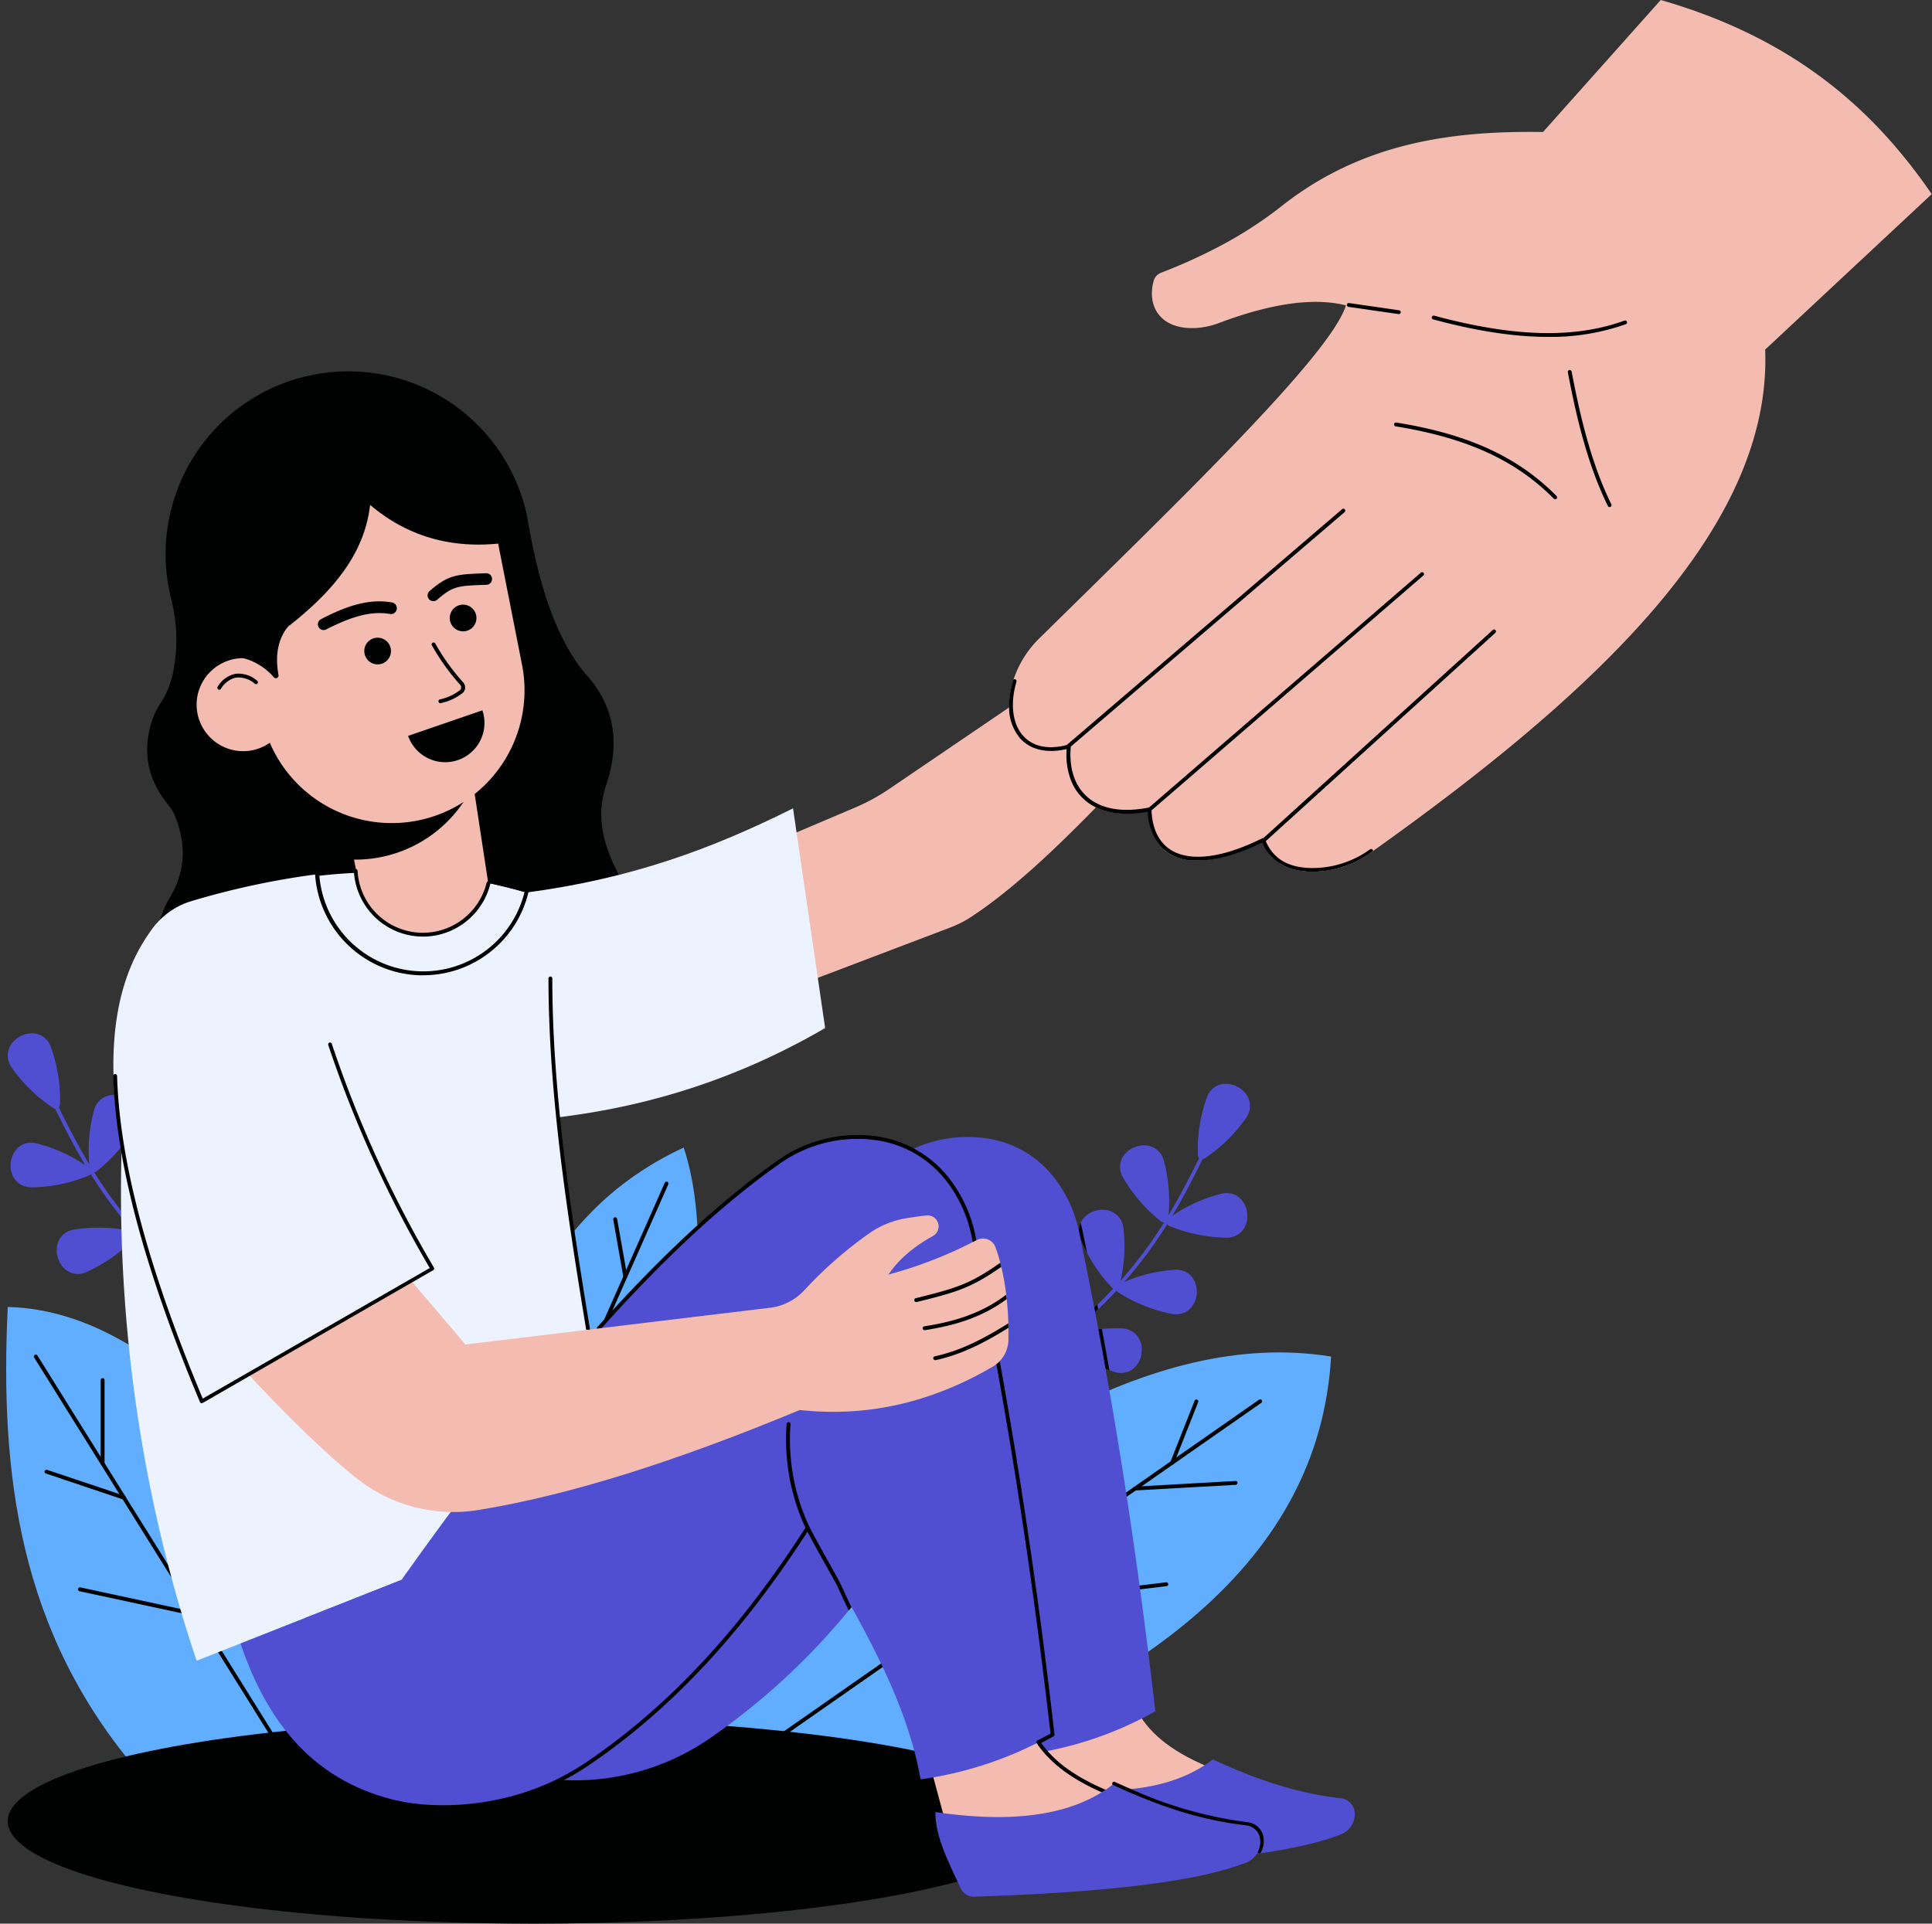 <?xml version="1.0" encoding="UTF-8"?>
<!DOCTYPE svg PUBLIC '-//W3C//DTD SVG 1.0//EN'
          'http://www.w3.org/TR/2001/REC-SVG-20010904/DTD/svg10.dtd'>
<svg height="500.0" preserveAspectRatio="xMidYMid meet" version="1.0" viewBox="-1.6 0.0 502.1 500.0" width="502.1" xmlns="http://www.w3.org/2000/svg" xmlns:xlink="http://www.w3.org/1999/xlink" zoomAndPan="magnify"
><rect x="-1.6" y="0.0" width="502.1" height="500.0" fill="#333333" stroke="none"/><g data-name="Layer 2"
  ><g data-name="Mental Health Illustration"
    ><g
      ><g id="change1_1"
        ><path d="M125.43 389.99L56.46 418.03 64.54 433.95 123.41 417.27 125.43 389.99z" fill="#514fd1"
        /></g
        ><g id="change1_2"
        ><path d="M322.21,290.62a39.85,39.85,0,0,1-10.78,10.49,1.11,1.11,0,0,1-1.72-.88A40.14,40.14,0,0,1,312,285.36a5.76,5.76,0,0,1,.8-1.56c3.62-4.85,12.05-.51,10.19,5.26A5.79,5.79,0,0,1,322.21,290.62Z" fill="#514fd1"
        /></g
        ><g id="change1_3"
        ><path d="M317,321.7a40.18,40.18,0,0,1-14.73-3.07,1.11,1.11,0,0,1-.22-1.92,40,40,0,0,1,13.62-6.39,5.75,5.75,0,0,1,1.75-.21c6,.29,7.15,9.71,1.33,11.39A6,6,0,0,1,317,321.7Z" fill="#514fd1"
        /></g
        ><g id="change1_4"
        ><path d="M300.89,301.77a40.24,40.24,0,0,1,1.09,15,1.11,1.11,0,0,1-1.79.74,40.1,40.1,0,0,1-9.88-11.34,5.75,5.75,0,0,1-.68-1.62c-1.38-5.9,7.37-9.54,10.59-4.41A5.9,5.9,0,0,1,300.89,301.77Z" fill="#514fd1"
        /></g
        ><g id="change1_5"
        ><path d="M289.65,332.74h0c-.07.32-.15.64-.23,1s-.08.34-.12.51a1.1,1.1,0,0,1-.89.82h0a1.08,1.08,0,0,1-.72-.14,1.1,1.1,0,0,1-.25-.19,40.25,40.25,0,0,1-6.52-9.06c-.6-1.16-1.16-2.35-1.66-3.57a4.52,4.52,0,0,1-.21-.62,4.43,4.43,0,0,1-.23-1.08v0a5,5,0,0,1,.42-2.54c1.78-4,8.61-5,10.68-.3a5.92,5.92,0,0,1,.44,1.7A39.63,39.63,0,0,1,289.65,332.74Z" fill="#514fd1"
        /></g
        ><g id="change1_6"
        ><path d="M302.84,341.49a39.93,39.93,0,0,1-13.95-5.66,1.11,1.11,0,0,1,.13-1.93,40.2,40.2,0,0,1,14.54-3.85,5.78,5.78,0,0,1,1.76.11c5.89,1.37,5.3,10.83-.73,11.44A6.05,6.05,0,0,1,302.84,341.49Z" fill="#514fd1"
        /></g
        ><g id="change1_7"
        ><path d="M289.69,356.87a6.34,6.34,0,0,1-1.73-.3c-.42-.13-.83-.27-1.24-.42a10.9,10.9,0,0,1-1.09-.39,39.42,39.42,0,0,1-11-6.26,1.1,1.1,0,0,1-.41-.79,1.12,1.12,0,0,1,.74-1.11c.34-.12.68-.24,1-.34a39.07,39.07,0,0,1,7.75-1.72c.33-.05.66-.08,1-.11a41,41,0,0,1,5.09-.16,5.91,5.91,0,0,1,1.73.28C297.32,347.53,295.75,356.88,289.69,356.87Z" fill="#514fd1"
        /></g
        ><g id="change1_8"
        ><path d="M1.48,277.54A40,40,0,0,0,12.26,288a1.11,1.11,0,0,0,1.72-.89,39.94,39.94,0,0,0-2.32-14.87,5.76,5.76,0,0,0-.8-1.56c-3.62-4.85-12-.5-10.19,5.26A5.79,5.79,0,0,0,1.48,277.54Z" fill="#514fd1"
        /></g
        ><g id="change1_9"
        ><path d="M6.73,308.62a39.78,39.78,0,0,0,14.73-3.07,1.11,1.11,0,0,0,.22-1.92,40.15,40.15,0,0,0-13.62-6.39A5.73,5.73,0,0,0,6.32,297c-6.05.29-7.16,9.71-1.34,11.39A5.74,5.74,0,0,0,6.73,308.62Z" fill="#514fd1"
        /></g
        ><g id="change1_10"
        ><path d="M22.81,288.69a40,40,0,0,0-1.1,15,1.11,1.11,0,0,0,1.79.74,39.81,39.81,0,0,0,9.88-11.34,5.75,5.75,0,0,0,.68-1.62c1.38-5.9-7.37-9.54-10.58-4.41A5.72,5.72,0,0,0,22.81,288.69Z" fill="#514fd1"
        /></g
        ><g id="change1_11"
        ><path d="M21,330.56a39.81,39.81,0,0,0,12.3-8.66,1.11,1.11,0,0,0-.55-1.85,40,40,0,0,0-15-.46,5.88,5.88,0,0,0-1.69.5c-5.43,2.66-2.71,11.75,3.3,11A5.62,5.62,0,0,0,21,330.56Z" fill="#514fd1"
        /></g
        ><g id="change2_1"
        ><path d="M35,461.23C3.11,424.51-1.63,382.74.41,339.71c21.42.55,39.93,13.45,57.44,30.57l36.21,91Z" fill="#61adff"
        /></g
        ><g id="change2_2"
        ><path d="M227.24,462.77c68.29-23.45,114.05-57.12,117.09-110.17C297.26,345,247.57,378.81,197.23,423L166.4,463.88Z" fill="#61adff"
        /></g
        ><g id="change3_1"
        ><path d="M73.13,457.94a.49.49,0,0,1-.42-.23L7.28,352.86a.49.49,0,0,1,.16-.69.51.51,0,0,1,.69.16L73.56,457.18a.5.5,0,0,1-.16.68A.45.45,0,0,1,73.13,457.94Z" fill="#000202"
        /></g
        ><g id="change3_2"
        ><path d="M30.58,389.76a.39.39,0,0,1-.15,0L10.32,383a.49.49,0,0,1-.31-.63.5.5,0,0,1,.63-.32l20.1,6.73a.49.49,0,0,1,.32.63A.5.5,0,0,1,30.58,389.76Z" fill="#000202"
        /></g
        ><g id="change3_3"
        ><path d="M25.07,380.93a.5.5,0,0,1-.5-.5V358.72a.5.5,0,0,1,1,0v21.71A.5.5,0,0,1,25.07,380.93Z" fill="#000202"
        /></g
        ><g id="change3_4"
        ><path d="M49.54,420.14h-.1l-30.35-6.54a.5.5,0,1,1,.21-1l30.35,6.54a.49.49,0,0,1,.38.59A.49.49,0,0,1,49.54,420.14Z" fill="#000202"
        /></g
        ><g id="change3_5"
        ><path d="M197.23,454.53a.49.49,0,0,1-.41-.21.5.5,0,0,1,.13-.7l128.66-89.81a.5.5,0,1,1,.58.82L197.52,454.44A.52.52,0,0,1,197.23,454.53Z" fill="#000202"
        /></g
        ><g id="change3_6"
        ><path d="M293.39,387.41a.5.5,0,0,1-.5-.47.51.51,0,0,1,.47-.53l26.12-1.47a.48.48,0,0,1,.53.47.5.5,0,0,1-.47.53l-26.12,1.47Z" fill="#000202"
        /></g
        ><g id="change3_7"
        ><path d="M303,380.73a.57.57,0,0,1-.18,0,.5.5,0,0,1-.28-.65l6.32-16a.5.5,0,0,1,.64-.29.51.51,0,0,1,.29.65l-6.32,16A.51.51,0,0,1,303,380.73Z" fill="#000202"
        /></g
        ><g id="change3_8"
        ><path d="M248.6,418.68a.5.5,0,0,1-.06-1l52.91-6.4a.51.51,0,0,1,.56.44.5.5,0,0,1-.44.55l-52.91,6.4Z" fill="#000202"
        /></g
        ><g id="change3_9"
        ><ellipse cx="136.96" cy="473.37" fill="#000202" rx="136.55" ry="26.63"
        /></g
        ><g id="change1_12"
        ><path d="M311.69,299.77l-.75,1.52c-2.5,5.07-5,9.92-7.84,14.67-.44.75-.9,1.5-1.37,2.24h0a112.54,112.54,0,0,1-11.14,15h0q-1,1.13-2,2.25c-1.48,1.6-3.06,3.2-4.74,4.82l-.87.84q-3.19,3-6.91,6.15c-.58.48-1.16,1-1.76,1.45l-.6.49a.51.51,0,0,1-.31.11.48.48,0,0,1-.39-.19.49.49,0,0,1,.07-.7c3.58-2.89,6.78-5.71,9.68-8.49l.86-.83q2.18-2.12,4.11-4.2c.68-.72,1.32-1.43,2-2.15h0a112.85,112.85,0,0,0,11.19-15c.42-.68.84-1.36,1.25-2.05,2.88-4.79,5.4-9.67,7.92-14.78l.78-1.6a.5.5,0,0,1,.9.44Z" fill="#514fd1"
        /></g
        ><g id="change1_13"
        ><path d="M50.35,336.23a.5.5,0,0,1-.32-.11C28.77,319,20.55,304.19,12,286.69a.51.51,0,0,1,.23-.67.5.5,0,0,1,.67.23c8.49,17.39,16.66,32.05,37.76,49.09a.5.5,0,0,1-.31.89Z" fill="#514fd1"
        /></g
        ><path d="M33.35,306.14a40,40,0,0,0,1,15,1.11,1.11,0,0,0,1.87.48A39.86,39.86,0,0,0,44.44,309a5.85,5.85,0,0,0,.45-1.7c.53-6-8.65-8.4-11.11-2.87A5.89,5.89,0,0,0,33.35,306.14Z" fill="none"
        /><g id="change2_3"
        ><path d="M138,333.71c10.79-18.43,23.89-28.85,38.08-35.43,3,9,3.9,19.47,3.79,30.69L149,365.36Z" fill="#61adff"
        /></g
        ><g id="change3_10"
        ><path d="M150.88,354.94a.45.45,0,0,1-.2,0,.51.51,0,0,1-.26-.66l20.76-46.88a.5.5,0,0,1,.91.41l-20.75,46.88A.51.51,0,0,1,150.88,354.94Z" fill="#000202"
        /></g
        ><g id="change3_11"
        ><path d="M160.9,332.32a.51.51,0,0,1-.5-.41L157.78,317a.5.5,0,1,1,1-.17l2.63,14.86a.5.5,0,0,1-.41.58Z" fill="#000202"
        /></g
        ><g id="change4_1"
        ><path d="M294.16,445.15c3.37,5.71,8.93,10.47,20.27,14.93l-14.33,7.65H272.19l-4.61-17.12Z" fill="#f4bcb0"
        /></g
        ><g id="change3_12"
        ><path d="M279.75,320q.58,2.81,1.16,5.64c-.6-1.16-1.16-2.35-1.66-3.57a4.52,4.52,0,0,1-.21-.62c-.08-.36-.15-.72-.23-1.08v0a5,5,0,0,1,.42-2.54C279.42,318.54,279.6,319.27,279.75,320Z" fill="#000202"
        /></g
        ><g id="change3_13"
        ><path d="M283.8,340.27l-.87.84c-.07-.4-.15-.79-.22-1.18l.86-.83C283.65,339.49,283.72,339.88,283.8,340.27Z" fill="#000202"
        /></g
        ><g id="change3_14"
        ><path d="M286.72,356.15a10.9,10.9,0,0,1-1.09-.39q-.92-5.11-1.86-10.22c.33-.05.66-.08,1-.11Q285.76,350.79,286.72,356.15Z" fill="#000202"
        /></g
        ><g id="change1_14"
        ><path d="M350.47,472a5.62,5.62,0,0,1-3.64,4.82c-5.32,2.06-12.44,3.67-20.95,4.91h0l-.31.05c-12.81,1.86-28.75,2.91-46.48,3.51a3.61,3.61,0,0,1-3.39-2.08c-3.11-6.69-6.4-13.17-6.29-19.09a97.32,97.32,0,0,0,20.72,1.08c.72-.05,1.43-.11,2.12-.18,9.05-.91,16-3.6,21.34-7.69,10.05,4.57,20.56,8.61,33.21,10.08a4,4,0,0,1,3.55,3A5.65,5.65,0,0,1,350.47,472Z" fill="#514fd1"
        /></g
        ><g id="change1_15"
        ><path d="M298.65,444.79a93.06,93.06,0,0,1-33,11.16c-4.11-23.32-18.51-44.36-28.16-62.79a250.67,250.67,0,0,1-17.8,24.58c-.22.28-.45.56-.69.83a176.55,176.55,0,0,1-36.12,33.26A61.7,61.7,0,0,1,145,462.68c-.65,0-1.3-.07-2-.13a58,58,0,0,1-8.23-1.32c-20.84-4.91-32.3-19.56-39-39.2l40.25-15.89c32.42-45.7,64-83.09,93.9-104.16a34.08,34.08,0,0,1,23.89-6.23,27.2,27.2,0,0,1,19,10.94,34,34,0,0,1,6.07,13.71C287.37,361.12,293.83,402.63,298.65,444.79Z" fill="#514fd1"
        /></g
        ><g id="change3_15"
        ><path d="M98.21,191c-1.25.25-2.49.44-3.73.58l16.3,66.48-67.62,4.05c-4-9.83-6.25-19.56-.58-28.85,4.2-7.09,4.25-14.38,1-21.81A11.15,11.15,0,0,0,42,209.06c-5.06-6.33-6.85-13.55-4-22a20.57,20.57,0,0,1,2.45-4.78,23.54,23.54,0,0,0,3.16-8.77,42.32,42.32,0,0,0-.71-17.74c-.18-.7-.33-1.41-.47-2.12a47.49,47.49,0,0,1,92.92-19.67l.06.25,0,.13c.19,1.16.4,2.31.62,3.45,2.6,14,6.42,26.74,13.43,36,.62.81,1.3,1.57,2,2.36,6.18,7.38,8.25,16.33,4.62,27.43-3.77,10.66.64,19.54,5.58,28.3l-46.2,1.76-7.77-45.53A47.57,47.57,0,0,1,98.21,191Z" fill="#000202"
        /></g
        ><g id="change5_1"
        ><path d="M158.27,388.72,49.5,431.67c-21.9-65.17-23.26-129.73-14.94-182a19.38,19.38,0,0,1,13.86-15.53,205.73,205.73,0,0,1,32.37-6.9c17.45-2.06,34.23-.8,54.34,4.81,2.32.65,4.68,1.35,7.1,2.12C138.37,281.83,149.53,332,158.27,388.72Z" fill="#ecf3fe"
        /></g
        ><g id="change4_2"
        ><path d="M267.28,451.25c3.51,5.94,9.3,10.89,21.1,15.54l-14.91,8H244.42l-4.8-17.81Z" fill="#f4bcb0"
        /></g
        ><g id="change1_16"
        ><path d="M102.75,410.65c33.74-47.56,66.6-86.48,97.72-108.41a35.51,35.51,0,0,1,24.87-6.48,28.33,28.33,0,0,1,19.75,11.39,35.54,35.54,0,0,1,6.31,14.26C260.21,363.8,266.94,407,272,450.87a96.67,96.67,0,0,1-34.35,11.62c-4.28-24.27-19.27-46.17-29.31-65.35-15.48,24.2-33.74,45.32-56.83,61.07-14.65,10-32.8,13.85-50.05,9.78-21.7-5.12-33.63-20.37-40.55-40.8Z" fill="#514fd1"
        /></g
        ><g id="change4_3"
        ><path d="M197.23,219.84l23.53-10a51.29,51.29,0,0,0,8.7-4.75l60.3-41,8.89,29.55c-16.62,17.76-33.14,35.08-48,44.77a27.63,27.63,0,0,1-5.23,2.65l-39.76,15.11Z" fill="#f4bcb0"
        /></g
        ><path d="M53.64,181.18c2.07-3.41,5.28-4.76,9.47-1.87" fill="none"
        /><g id="change4_4"
        ><path d="M94.95 246.5L126.72 238.98 120.63 198.95 86.89 205.59 94.95 246.5z" fill="#f4bcb0"
        /></g
        ><g id="change3_16"
        ><path d="M119.24,207.87a33.83,33.83,0,0,1-31.39,15.44l-1-12.31Z" fill="#000202"
        /></g
        ><g id="change5_2"
        ><path d="M135.13,232a27.6,27.6,0,0,1-53.88-1.25,25.7,25.7,0,0,1-.46-3.56c3.36-.4,6.7-.67,10-.81a16.84,16.84,0,0,0,.3,2.42,17.52,17.52,0,0,0,34.22.76C128.53,230.25,131.78,231.07,135.13,232Z" fill="#ecf3fe"
        /></g
        ><g id="change5_3"
        ><path d="M130.43,255.84l4.7-23.84c27.52-3.65,48.29-11.38,69.37-21.89l8.34,57.1c-25.78,15-51.39,21.8-76.91,24Z" fill="#ecf3fe"
        /></g
        ><g id="change4_5"
        ><path d="M457.14,90.87c1.8,46-43.39,88.68-101.95,130.36l-.45.32a26.41,26.41,0,0,1-14.09,5l-1,0-1.08,0h0c-.37,0-.72,0-1.07-.08s-.91-.1-1.34-.17c-.25,0-.5-.08-.74-.14l-.86-.2-.37-.11a5.22,5.22,0,0,1-.56-.18,1.06,1.06,0,0,1-.25-.09,5.33,5.33,0,0,1-.6-.23c-.21-.09-.43-.19-.64-.3a6.47,6.47,0,0,1-.63-.34,11.39,11.39,0,0,1-4.76-5.52c-.06-.15-.13-.3-.19-.46l-.45.22c-6.46,3.18-12,4.67-16.39,4.71q-.45,0-.9,0h-.12c-.14,0-.29,0-.43,0-.3,0-.59,0-.87-.07s-.46-.05-.68-.09l-.93-.2c-.39-.1-.76-.21-1.12-.34a10.38,10.38,0,0,1-4.47-2.77c-.21-.23-.41-.46-.61-.7a1.47,1.47,0,0,1-.1-.13,14.33,14.33,0,0,1-2.59-8.08h0a4,4,0,0,1,0-.49l-.48.09c-5.12,1-9.36.6-12.66-.8l-.68-.32a12.34,12.34,0,0,1-5.63-5.5q-.25-.49-.48-1a18.43,18.43,0,0,1-1.18-8.44c0-.17,0-.33,0-.5l-.48.12c-4.45,1.1-8,.48-10.43-1.31a8.18,8.18,0,0,1-.64-.53l-.37-.36c-.14-.14-.27-.29-.41-.44a11.85,11.85,0,0,1-2.76-7.26l0-.64c0-.4,0-.8,0-1.22a22.82,22.82,0,0,1,.94-5.49l.15-.5a26.64,26.64,0,0,1,6.83-10.88c36.3-35.72,75.61-73.57,79.57-86.44-8.75-2.18-19.9-.31-32.81,4.52a20.54,20.54,0,0,1-6,1.36c-9.37.55-13-5.57-11.15-12.28a3.16,3.16,0,0,1,1.94-2.09,138,138,0,0,0,14-6.26,105.12,105.12,0,0,0,17.24-11c20.82-16.45,44.06-19.68,68-19.31L430,0c34.78,10,55.39,28.54,70.43,50.45Z" fill="#f4bcb0"
        /></g
        ><g id="change4_6"
        ><path d="M98.73,129.57h0a34.5,34.5,0,0,1,34.5,34.5v50a0,0,0,0,1,0,0h-69a0,0,0,0,1,0,0v-50A34.5,34.5,0,0,1,98.73,129.57Z" fill="#f4bcb0" transform="rotate(168.85 98.723 171.827)"
        /></g
        ><g id="change4_7"
        ><circle cx="61.59" cy="183.16" fill="#f4bcb0" r="12.09"
        /></g
        ><g id="change3_17"
        ><path d="M61.59,171.06c21.65-13.9,31.35-25.73,33-39.82,10.19,8.63,22.34,11.82,36.42,9.66l-9.41-27.22L49.5,138.6Z" fill="#000202"
        /></g
        ><g id="change3_18"
        ><path d="M58.38,167.36l3.21,3.7a15.92,15.92,0,0,1,8,5,.69.69,0,0,0,1.19-.58c-.9-5-.22-9.34,2.53-12.68l-15,4.08Z" fill="#000202"
        /></g
        ><g id="change3_19"
        ><path d="M347.82,133.13l-71.75,61.45a.49.49,0,0,1-.32.12h0c0-.17,0-.33,0-.5l-.48.12a.49.49,0,0,1,.15-.5l71.75-61.45a.49.49,0,0,1,.7,0A.51.51,0,0,1,347.82,133.13Z" fill="#000202"
        /></g
        ><g id="change3_20"
        ><path d="M368.28,149.61l-71.12,61.46a.48.48,0,0,1-.3.11,4,4,0,0,1,0-.49l-.48.09a.45.45,0,0,1,.15-.47l71.13-61.46a.5.5,0,0,1,.65.76Z" fill="#000202"
        /></g
        ><g id="change3_21"
        ><path d="M387,164.51l-60.13,54.56a.6.6,0,0,1-.15.09c-.06-.15-.13-.3-.19-.46l-.45.22a.51.51,0,0,1,.12-.59l60.13-54.56a.48.48,0,0,1,.7,0A.5.5,0,0,1,387,164.51Z" fill="#000202"
        /></g
        ><g id="change3_22"
        ><path d="M362,81.65h-.07l-13.07-1.89a.51.51,0,0,1-.42-.57.5.5,0,0,1,.56-.42L362,80.65a.5.5,0,0,1,.43.57A.51.51,0,0,1,362,81.65Z" fill="#000202"
        /></g
        ><g id="change3_23"
        ><path d="M400.73,87.57c-8.74,0-18.57-1.51-29.87-4.55a.5.5,0,0,1-.36-.61.51.51,0,0,1,.62-.36c20.73,5.58,36.45,6,49.46,1.28a.5.5,0,0,1,.34.94A58.69,58.69,0,0,1,400.73,87.57Z" fill="#000202"
        /></g
        ><g id="change3_24"
        ><path d="M416.71,131.79a.5.5,0,0,1-.45-.28c-5.42-11-8.3-23.74-10.4-34.73a.51.51,0,0,1,.4-.59.51.51,0,0,1,.59.4c2.08,10.93,4.94,23.57,10.31,34.48a.5.5,0,0,1-.23.67A.42.42,0,0,1,416.71,131.79Z" fill="#000202"
        /></g
        ><g id="change3_25"
        ><path d="M402.56,129.77a.5.5,0,0,1-.35-.15c-9.9-10-22.57-15.8-41.09-18.8a.51.51,0,0,1-.42-.58.51.51,0,0,1,.58-.41c18.74,3,31.58,8.93,41.64,19.09a.51.51,0,0,1,0,.71A.54.54,0,0,1,402.56,129.77Z" fill="#000202"
        /></g
        ><g id="change3_26"
        ><path d="M55.39,179.28a.54.54,0,0,1-.28-.08.51.51,0,0,1-.14-.7,7,7,0,0,1,4.61-3.36,7.33,7.33,0,0,1,5.65,1.8.49.49,0,0,1,.1.7.5.5,0,0,1-.7.09,6.43,6.43,0,0,0-4.89-1.61,6.16,6.16,0,0,0-3.94,2.94A.49.49,0,0,1,55.39,179.28Z" fill="#000202"
        /></g
        ><g id="change3_27"
        ><path d="M108.31,253.51a28.14,28.14,0,0,1-27.55-22.66,25.93,25.93,0,0,1-.47-3.63.5.5,0,0,1,.44-.53c3.36-.4,6.75-.67,10.08-.81a.51.51,0,0,1,.52.47,15.71,15.71,0,0,0,.29,2.35,17,17,0,0,0,20,13.42,17.08,17.08,0,0,0,13.25-12.68.51.51,0,0,1,.61-.37.51.51,0,0,1,.36.61,18.09,18.09,0,0,1-14,13.42,18,18,0,0,1-21.16-14.2,16.88,16.88,0,0,1-.28-2c-3,.14-6,.38-9,.73a25.22,25.22,0,0,0,.42,3,27.1,27.1,0,0,0,52.9,1.23.51.51,0,0,1,.61-.37.5.5,0,0,1,.36.61,28.11,28.11,0,0,1-27.3,21.39Z" fill="#000202"
        /></g
        ><g id="change3_28"
        ><path d="M151.24,346.08a.49.49,0,0,1-.49-.42c-5.17-31.4-9.8-62-9.81-91.34a.51.51,0,0,1,.5-.5.5.5,0,0,1,.5.5c0,29.26,4.64,59.82,9.79,91.18a.48.48,0,0,1-.41.57Z" fill="#000202"
        /></g
        ><g id="change3_29"
        ><path d="M219.68,417.74c-.22.28-.45.56-.69.83-1.46-2.8-2.37-5.32-3.92-8.07-2.42-4.3-4.71-8.36-6.82-12.37-17,26.35-35.45,46.14-56.51,60.49a66,66,0,0,1-6.78,4.06,64.55,64.55,0,0,1-29.79,7.4,74.14,74.14,0,0,1-15.39-1.38.5.5,0,0,1,.23-1c13.75,3.24,30,1.21,43-5.17a67.07,67.07,0,0,0,8.17-4.76c21.13-14.4,39.68-34.33,56.69-60.92a.5.5,0,0,1,.87,0c2.21,4.23,4.64,8.54,7.2,13.1C217.43,412.65,218.33,415.07,219.68,417.74Z" fill="#000202"
        /></g
        ><g id="change3_30"
        ><path d="M268.28,453.32a.5.5,0,0,1-.45-.28.51.51,0,0,1,.22-.67c1.12-.56,2.25-1.16,3.37-1.77-3.8-33.15-8.55-65.56-14.13-96.32a.5.5,0,0,1,.4-.58.5.5,0,0,1,.58.4c5.61,30.89,10.38,63.43,14.18,96.72a.51.51,0,0,1-.25.49c-1.22.68-2.47,1.33-3.69,2A.64.64,0,0,1,268.28,453.32Z" fill="#000202"
        /></g
        ><g id="change3_31"
        ><path d="M154,345.75a.46.46,0,0,1-.33-.13.5.5,0,0,1,0-.71c16.72-18.7,32-32.79,46.55-43.07a35.9,35.9,0,0,1,25.22-6.58,29,29,0,0,1,20.07,11.58,35.67,35.67,0,0,1,6.41,14.47l.25,1.19a.5.5,0,0,1-.39.59.51.51,0,0,1-.59-.39l-.25-1.19a34.78,34.78,0,0,0-6.22-14.06,28,28,0,0,0-19.41-11.19,34.87,34.87,0,0,0-24.52,6.39c-14.53,10.24-29.7,24.28-46.38,42.93A.51.51,0,0,1,154,345.75Z" fill="#000202"
        /></g
        ><g id="change3_32"
        ><path d="M326.83,478.92a6,6,0,0,1-.76,2.58.69.69,0,0,1-.19.19h0l-.31.05a.41.41,0,0,1-.18-.05.51.51,0,0,1-.19-.68,4.79,4.79,0,0,0,.64-2.15,5.33,5.33,0,0,0-.12-1.49,3.71,3.71,0,0,0-3.27-2.76c-12.57-1.46-23-5.32-32.32-9.45l-2.4-1.08a.5.5,0,0,1-.24-.67.49.49,0,0,1,.66-.24c1.34.61,2.71,1.22,4.1,1.81a105.78,105.78,0,0,0,30.31,8.64,4.71,4.71,0,0,1,4.13,3.53A6.59,6.59,0,0,1,326.83,478.92Z" fill="#000202"
        /></g
        ><g id="change3_33"
        ><path d="M285.23,466a.45.45,0,0,1-.2,0c-8.18-3.6-13.63-7.67-17.16-12.84a.5.5,0,0,1,.82-.56c3.47,5.07,8.63,8.92,16.74,12.48a.5.5,0,0,1-.2,1Z" fill="#000202"
        /></g
        ><g id="change3_34"
        ><path d="M208.29,397.64a.48.48,0,0,1-.45-.29,54.5,54.5,0,0,1-5-27.24.5.5,0,0,1,.55-.45.51.51,0,0,1,.45.55,53.48,53.48,0,0,0,4.94,26.72.49.49,0,0,1-.24.66A.41.41,0,0,1,208.29,397.64Z" fill="#000202"
        /></g
        ><g id="change1_17"
        ><path d="M241.51,471c21.9,3.23,36.49.24,46-7.08,10.46,4.76,21.4,9,34.56,10.5a4.21,4.21,0,0,1,3.71,3.14,6.08,6.08,0,0,1,.13,1.63,5.86,5.86,0,0,1-3.79,5c-13.91,5.39-39.6,7.77-70.51,8.81a3.76,3.76,0,0,1-3.53-2.16C244.82,483.86,241.39,477.11,241.51,471Z" fill="#514fd1"
        /></g
        ><g id="change3_35"
        ><path d="M355.19,221.23l-.45.32a26.41,26.41,0,0,1-14.09,5l-1,0-1.08,0h0c-.37,0-.72,0-1.07-.08s-.91-.1-1.34-.17c-.25,0-.5-.08-.74-.14l-.86-.2-.37-.11a5.22,5.22,0,0,1-.56-.18,1.06,1.06,0,0,1-.25-.09,5.33,5.33,0,0,1-.6-.23c-.21-.09-.43-.19-.64-.3a6.47,6.47,0,0,1-.63-.34,11.6,11.6,0,0,1-5.07-5.74c-6.45,3.16-12.09,4.73-16.72,4.69-.3,0-.61,0-.9,0h-.12c-.14,0-.29,0-.43,0-.3,0-.59,0-.87-.07s-.46-.05-.68-.09l-.93-.2a12.2,12.2,0,0,1-3.4-1.38,10.84,10.84,0,0,1-2.19-1.73c-.21-.23-.41-.46-.61-.7a1.47,1.47,0,0,1-.1-.13,14.52,14.52,0,0,1-2.8-8.36c-5.09.93-9.49.61-13-.93l-.68-.32a13.22,13.22,0,0,1-2.83-1.93,13,13,0,0,1-2.8-3.57q-.25-.49-.48-1a18.57,18.57,0,0,1-1.29-8.55c-4.33,1-8.09.46-10.77-1.58a8.18,8.18,0,0,1-.64-.53l-.37-.36c-.14-.14-.27-.29-.41-.44a12.46,12.46,0,0,1-2.76-7.26l0-.64c0-.4,0-.8,0-1.22a22.82,22.82,0,0,1,.94-5.49l.15-.5a.49.49,0,0,1,.48-.12.51.51,0,0,1,.34.62c-1.75,5.93-1,11.3,2,14.36,2.6,2.65,6.57,3.35,11.49,2a.5.5,0,0,1,.45.1.48.48,0,0,1,.17.42c-.49,5.62,1,10.12,4.2,13,3.62,3.24,9.22,4.22,16.18,2.82a.51.51,0,0,1,.4.1.47.47,0,0,1,.19.38c.14,5,1.95,8.72,5.24,10.68,5.06,3,13.43,1.9,23.57-3.16a.51.51,0,0,1,.4,0,.48.48,0,0,1,.28.28c1.94,4.81,5.59,7.18,11.5,7.45a25.55,25.55,0,0,0,15.82-4.85.5.5,0,0,1,.69.12A.48.48,0,0,1,355.19,221.23Z" fill="#000202"
        /></g
        ><g id="change3_36"
        ><path d="M112.85,182.77a.5.5,0,0,1-.48-.37.49.49,0,0,1,.35-.61,12.83,12.83,0,0,0,5.26-2.44.84.84,0,0,0,.27-.6A1,1,0,0,0,118,178a56.83,56.83,0,0,1-7.35-10.25.49.49,0,0,1,.18-.68.5.5,0,0,1,.68.17,55.79,55.79,0,0,0,7.22,10.08,2,2,0,0,1,.55,1.46,1.85,1.85,0,0,1-.6,1.3,13.74,13.74,0,0,1-5.67,2.66A.32.32,0,0,1,112.85,182.77Z" fill="#000202"
        /></g
        ><g id="change3_37"
        ><path d="M111.05,156.26a1.5,1.5,0,0,1-1-2.64c4.94-4.28,7-4.35,14.68-4.62a1.5,1.5,0,0,1,.1,3c-7.52.26-8.68.3-12.82,3.89A1.46,1.46,0,0,1,111.05,156.26Z" fill="#000202"
        /></g
        ><g id="change3_38"
        ><path d="M82.52,163.77a1.5,1.5,0,0,1-.7-2.83c7.63-4,13.15-5.27,18.45-4.35a1.5,1.5,0,0,1-.52,3c-4.6-.8-9.54.41-16.54,4A1.44,1.44,0,0,1,82.52,163.77Z" fill="#000202"
        /></g
        ><g id="change3_39"
        ><circle cx="118.75" cy="160.63" fill="#000202" r="3.47"
        /></g
        ><g id="change3_40"
        ><circle cx="96.54" cy="169.22" fill="#000202" r="3.47"
        /></g
        ><g id="change3_41"
        ><path d="M123.77,184.63a10.21,10.21,0,0,1-19.31,6.64Z" fill="#000202"
        /></g
        ><g id="change4_8"
        ><path d="M260.48,345.13c0,1,0,2.08,0,3.12a8.25,8.25,0,0,1-4,6.93c-16.17,9.49-32.92,13.2-50.23,11.31-30.51,12.67-58.82,22-83.59,26a40.33,40.33,0,0,1-31.73-8.38c-11.18-9-22.14-20.54-33-32.25l44-22.87,17.43,20.47,79.22-9.55a14.47,14.47,0,0,0,9-4.71A106,106,0,0,1,224,320.79a23.28,23.28,0,0,1,9.76-4.11q2.75-.46,5.42-.76a2.84,2.84,0,0,1,2.91,1.71,2.85,2.85,0,0,1-1.25,3.65q-7.71,4.26-11.52,10a112.32,112.32,0,0,0,23-9,3.46,3.46,0,0,1,4.78,1.88,39.19,39.19,0,0,1,1.26,4.11c.1.34.18.69.26,1a65.67,65.67,0,0,1,1.28,7.25c.05.38.09.76.13,1.14.22,2.06.37,4.17.43,6.29h0C260.47,344.37,260.47,344.75,260.48,345.13Z" fill="#f4bcb0"
        /></g
        ><g id="change5_4"
        ><path d="M39,240.14c-21.66,26.5-8.47,75.62,11.88,124.08l59.94-34.48C95.91,304.89,86.05,279.15,78.31,253Z" fill="#ecf3fe"
        /></g
        ><g id="change3_42"
        ><path d="M50.84,364.72l-.16,0a.49.49,0,0,1-.3-.28C35.52,329,28.45,301.25,27.83,279.67a.5.5,0,1,1,1,0c.61,21.35,7.58,48.83,22.26,83.86l59-33.94a306,306,0,0,1-26.36-57.9A.51.51,0,0,1,84,271a.5.5,0,0,1,.63.31,304.81,304.81,0,0,0,26.53,58.15.5.5,0,0,1,.06.38.49.49,0,0,1-.24.31L51.09,364.65A.43.43,0,0,1,50.84,364.72Z" fill="#000202"
        /></g
        ><g id="change3_43"
        ><path d="M258.61,329.3c-7.88,5.46-11.38,6.5-21.92,9.12l-.12,0a.5.5,0,0,1-.13-1c10.55-2.62,14-3.64,21.91-9.19C258.45,328.6,258.53,329,258.61,329.3Z" fill="#000202"
        /></g
        ><g id="change3_44"
        ><path d="M260,337.69c-7,5.19-14.62,7-21.19,8.05h-.08a.5.5,0,0,1-.08-1c6.59-1.07,14.26-2.87,21.2-8.19h0C259.94,336.93,260,337.31,260,337.69Z" fill="#000202"
        /></g
        ><g id="change3_45"
        ><path d="M260.48,345.13c-7.42,4.62-12.92,7.06-18.87,8.4h-.11a.5.5,0,0,1-.11-1c6-1.34,11.49-3.82,19.05-8.56h0C260.47,344.37,260.47,344.75,260.48,345.13Z" fill="#000202"
        /></g
      ></g
    ></g
  ></g
></svg
>
